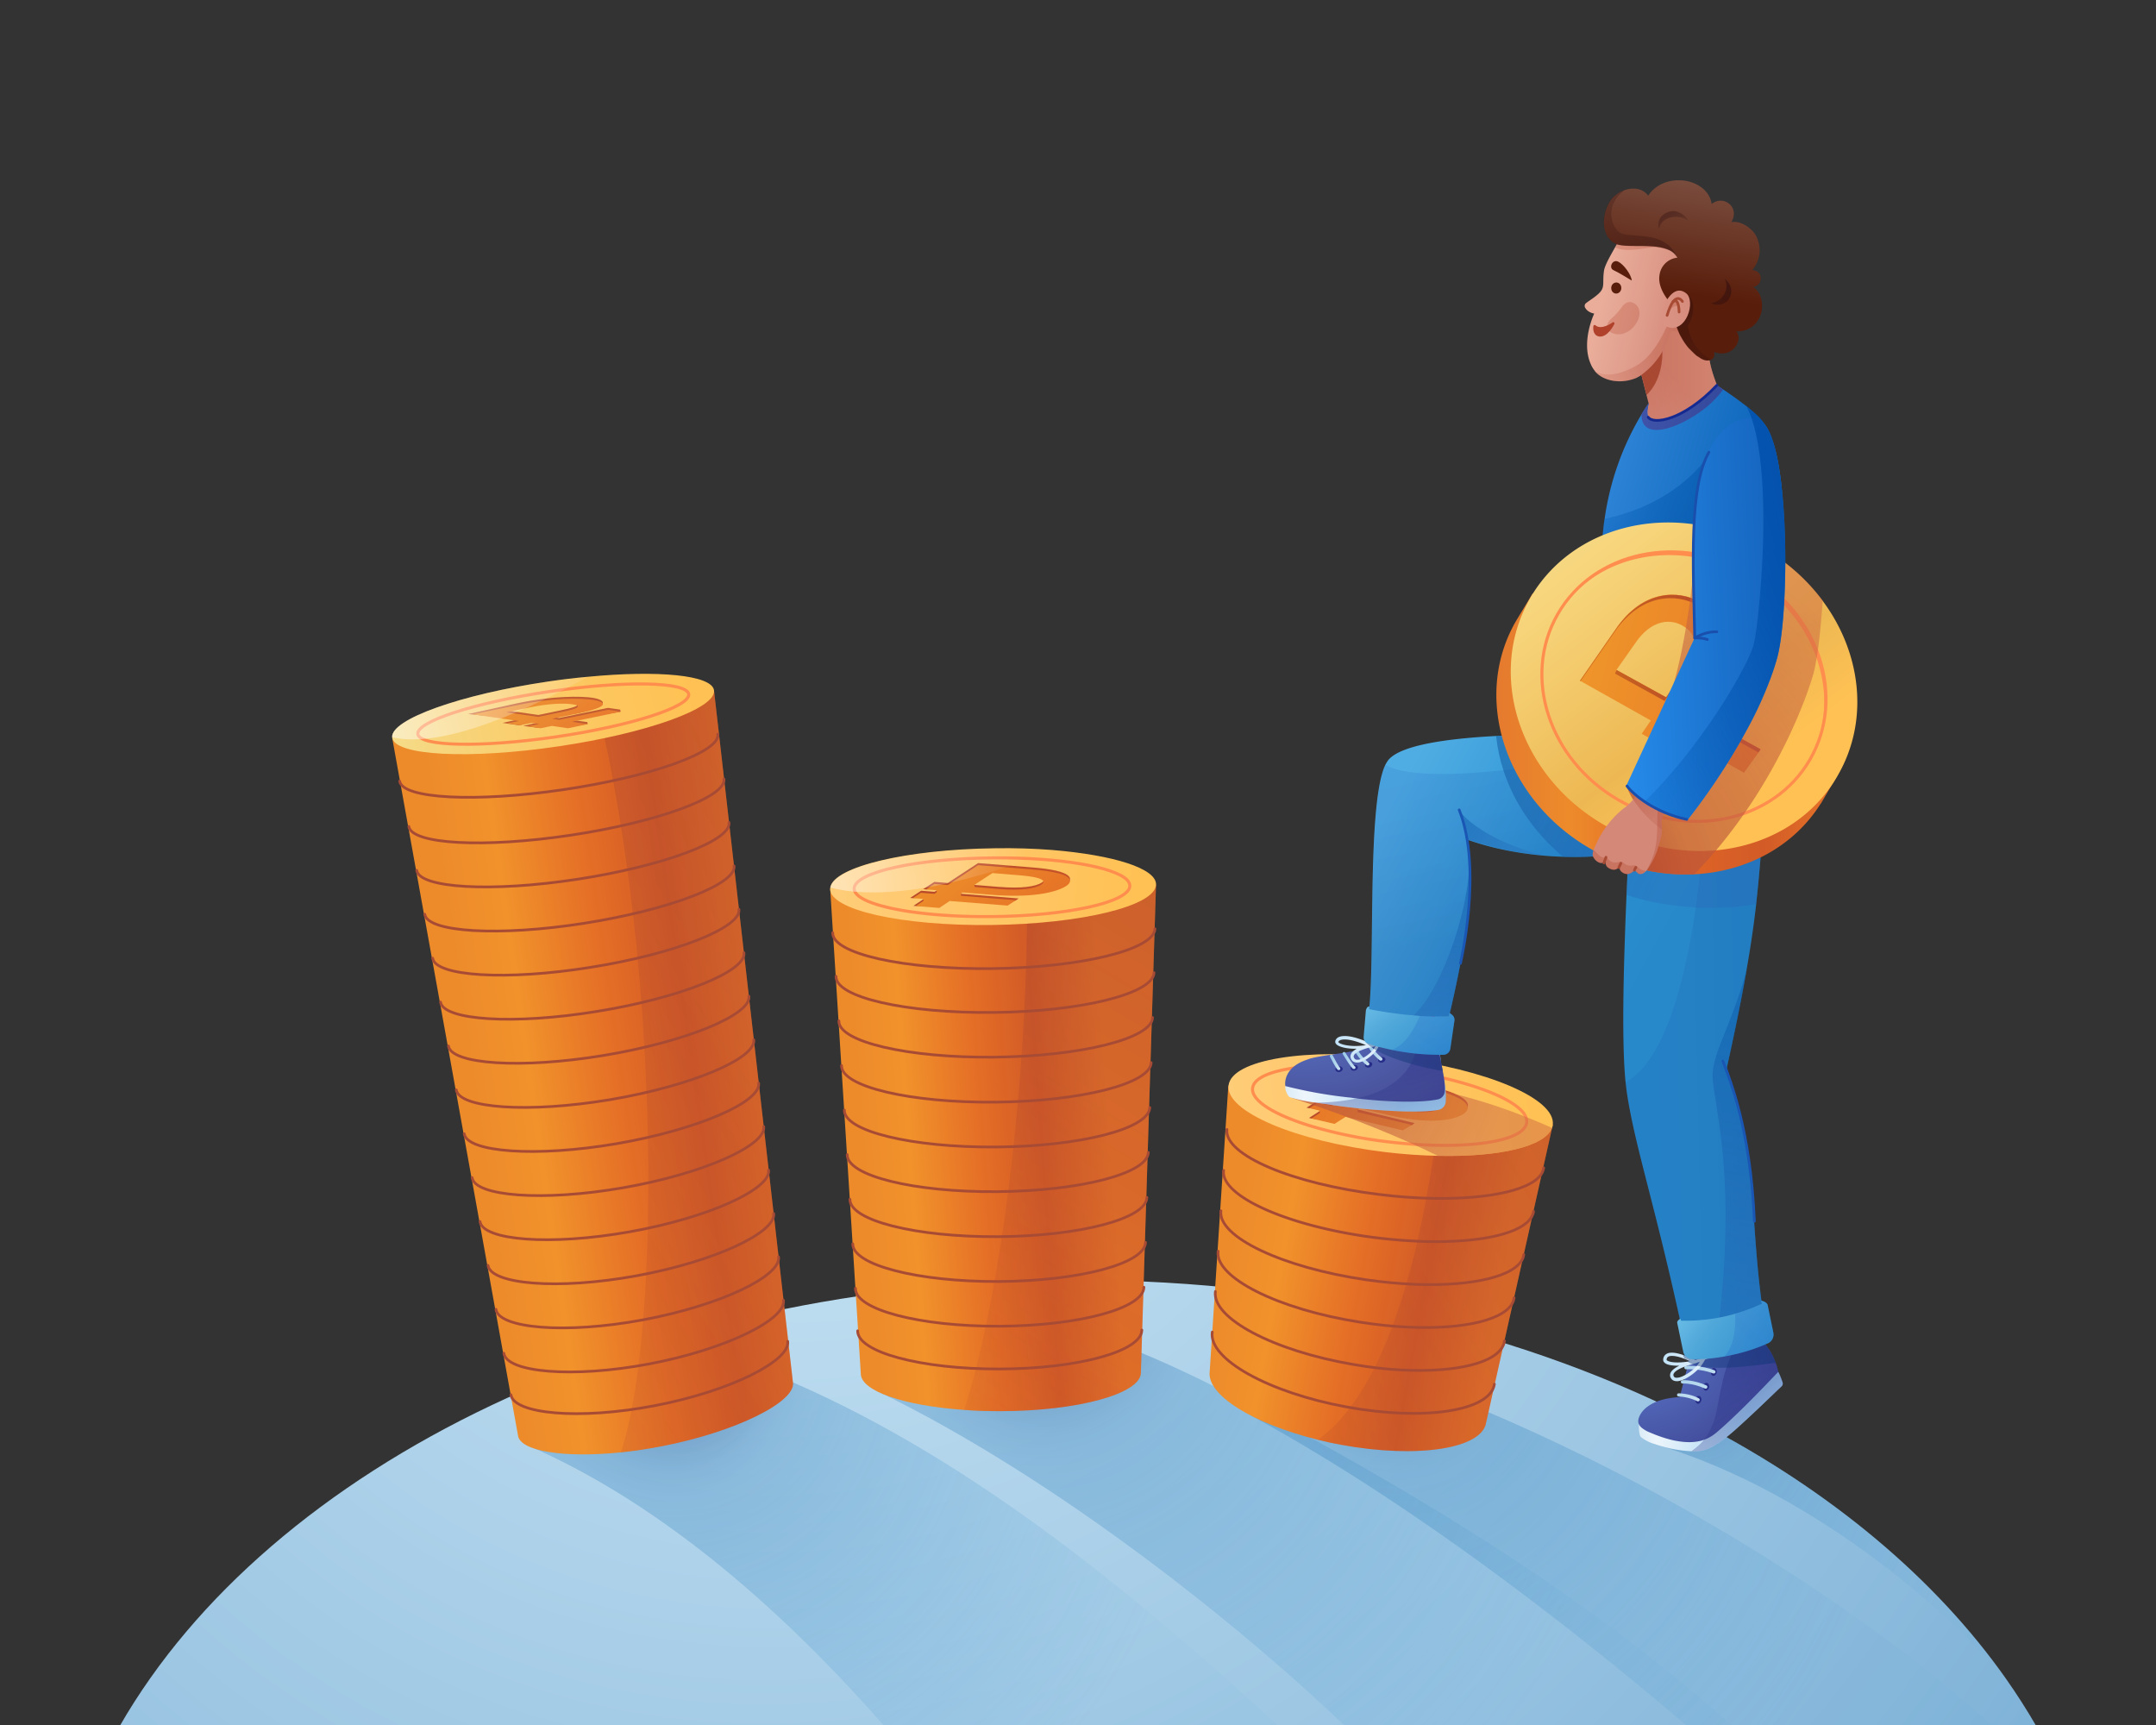 <svg xmlns="http://www.w3.org/2000/svg" width="550" height="440" fill="none"><rect width="100%" height="100%" fill="#333333" stroke="none"/><g clip-path="url(#a)"><path fill="#ca8580" d="m437.04 84.26 1.33.36c.32.2-.56-1.2-1.33-.36"/><path fill="url(#b)" d="M440.5 104.24a129 129 0 0 1-4.99 1.85l-.08.04c-4.39 1.53-9.7 3.26-12.93 4.4l-.08-.3c-2.78.57-2.94-2.4-1.85-7.36l-1.33-5.2-.36-1.45-.16-.56-.29-1.09-.08-.4c0-.04.12-.36.25-.93l.28-.92c.96-3.23 2.94-9.59 3.54-10.35.2-.29 1.53-.2 3.3.08.37.04.69.12 1.1.16l.6.12q.1-.01.2.04c.4.08.76.16 1.17.2l3.82.76h.12c1.65.37 3.14.69 4.11.97q-.12.12-.24.36c-.32.69-.6 2.06-.69 4.6q-.01 1.13.16 2.33c.65 4.31 2.99 9.14 4.44 12.65"/><path fill="#a64b35" d="m420.05 100.73-.81-3.1-.36-1.45-.16-.56q-.25.19-.49.32l-.36-1.17q.01.01.56-.28c1.45-.68 5.08-2.7 5.64-5.48v.53c.08 1.81-.2 7.6-4.02 11.2"/><path fill="url(#c)" d="M433.82 79.59a15 15 0 0 1-1.05 3.42q-.06.1-.12.29c-1.45 3.26-6.2.2-6.56 1.6a20 20 0 0 1-1.98 4.68 19 19 0 0 1-5.84 6.36l-.44.24-.28.16q-.55.25-1.09.4c-3.78 1.22-7.81.17-9.58-2.05v-.04a7 7 0 0 1-1.1-1.85c-2.49-5.72.9-12.8.9-12.8 0-.05-1.54-.17-2.3-1.5a.9.9 0 0 1 .16-1.13c.72-.6 2.13-1.4 3.3-2.5 1.7-1.6.89-2.57 1.33-5.75.2-1.45 1.61-3.83 2.82-6 .48-.85.93-1.7 1.37-2.38a85 85 0 0 1 1.61-2.54l2.98-1.4s2.38.92 5.04 2.37c.6.32 1.16.68 1.77 1.05 2.7 1.65 5.2 3.74 5.31 5.84.33 4.3-3.46 10.95-3.9 11.72.36-.53 3.1-4.35 5.76-3.1 1.85.84 2.3 2.7 1.89 4.91"/><path fill="url(#d)" d="M440.5 104.24a128 128 0 0 1-4.99 1.85l-.08.04c-4.35 1.41-9.55 3.02-13 4.15-1.94.16-3.4-.56-1.86-7.37l-1.33-5.24-.36-1.45-.17-.56q-.24.19-.48.32l-.44.24-.28.16q-.55.25-1.09.4a10.5 10.5 0 0 1-6.53-.03 1 1 0 0 1-.4-.16 6 6 0 0 1-1.49-.81 6 6 0 0 1-1.17-1.09c2.7 1.45 6 .89 9.5-.84l1.14-.6q.73-.43 1.4-.97c3.1-2.46 5.2-6.4 6.9-10.27q.11-.3.24-.57c0-.04.44.49.8.77.12.08.24.16.32.12q.14.01.29-.04c.52-.08 1.12-.12 1.16-.2 0 0 2.98 1.77 5.2-2.46a15 15 0 0 1-1.05 3.42q-.06.1-.12.29h.12c1.73.36 3.26.68 4.27.92l-.4.4c-.49.45-1 1.21-1.09 3.55 0 .88.2 2.05.56 3.38.65 4.31 2.98 9.14 4.43 12.65" opacity=".3"/><path fill="#b0412b" d="m424.72 60.14-.57-1.21-1.2.2-9.6 1.57q-.65 1.1-1.36 2.38c2.74 1.57 8.9-.12 10.27-.04 1.37.12 4.23.92 4.23.92z" opacity=".25"/><path fill="url(#e)" d="M411.87 49.99a8 8 0 0 1 2.78-1.57c2.1-.65 4.43-.37 5.8 1.49 2.58-3.91 7.73-4.72 11.56-3.23 2.41.97 4.3 2.82 4.63 5.36 2.94-2.42 7.33.73 5.03 4.63 2.26-.48 5.08 1.41 6.2 3.3.13.2.2.4.29.61a7.7 7.7 0 0 1-1.17 8.3c3.02.24 2.7 4.06.2 4.3 1.97 1.17 2.78 4.15 2.06 6.73-.69 2.46-2.7 4.6-6.29 4.67h-.04l.12.12q.29.38.4.81c.6 2.3-2.17 5.88-6.16 4.23.2.93-.08 1.61-.64 1.93-.12.08-.2.12-.32.16-.69.24-1.57.12-2.46-.44l-.36-.24-.37-.24h-.03c-.13-.04-.25-.16-.33-.24a1 1 0 0 1-.32-.29 2 2 0 0 1-.32-.28q-.14-.17-.28-.28l-.6-.6-.29-.29c-.12-.08-.2-.2-.28-.28q-.88-1.08-1.53-2.21-.05-.07-.04-.08-.13-.18-.2-.37l-.17-.24c-.16-.36-.36-.68-.48-1.05l-.12-.32-.12-.24-.24-.68c-.16-.37-.24-.77-.4-1.13v-.04c-.12-.36-.2-.73-.33-1.09q-.05-.07-.04-.08c-.28-1.17-.48-1.93-.56-2.5q-.07-.48-.08-.72v-.12q-.01-.23.04-.28l-.04-.05-.04-.04c-.24-.24-.6-.6-.97-1.08-1.09-1.45-2.42-3.83-2.01-6.2a5.1 5.1 0 0 1 4.55-4.4 4.4 4.4 0 0 0-2.42-2.09c-3.82-1.61-10.3-.36-13.09-1.37q-.06.01-.12-.04c-4.67-2.17-3.46-9.54-.4-12.24"/><path fill="url(#f)" d="M426.97 81.2c.93 3.55 2.78 7.65 6.77 10.2 1 .68 2.1.76 2.78.31-.04 0-.04-.04-.04 0a11.9 11.9 0 0 1-5.92-8.62c2.13-3.1 1.57-6.84.04-7.69-1.09-.6-1.41 2.94-1.57 5.48z" opacity=".35"/><path fill="#591d0b" d="M416.26 71.57s-3.3-2.05-4.63-2.65c-1.37-.6-.28-2.9 1.17-2.18 1.44.69 3.38 3.38 3.46 4.83m-4.03 3.31c-.72-.04-1.25-.69-1.2-1.5.03-.8.68-1.36 1.36-1.32.73.04 1.25.68 1.21 1.49-.04.76-.64 1.37-1.37 1.33"/><path fill="#b0412b" d="M411.1 81.24c-.56.48-1.08 1.13-1.12 1.93-.12 1.86 2.9 2.66 4.7 1.7 2.38-.85 5.12-5.08 2.5-7.3-1.65-1.16-2.81-.16-3.5.81a17 17 0 0 1-2.58 2.86" opacity=".25"/><path fill="#b0412b" stroke="#b0412b" stroke-linecap="round" stroke-linejoin="round" stroke-width=".63" d="M407.92 85.51c-1.49-.32-1.13-2.3-1.13-2.3 1.78 1.53 4.76-.72 4.76-.72s-1.62 3.38-3.63 3.02"/><path fill="url(#g)" d="M430.07 74.76c-3.58-2.7-6 4.1-6 4.1l.36 4.07q.6.35 1.13.53c2.3.68 4.03-.89 4.92-2.9.96-2.18.92-4.84-.4-5.8"/><path fill="#b0412b" d="M427.1 76.77c.8-.56 1.16 1.25 1.16 1.41-.44-.36-1.53-.28-2.74 1.45 0-.04.8-2.26 1.57-2.86" opacity=".25"/><path stroke="#a84b35" stroke-linecap="round" stroke-linejoin="round" stroke-width=".69" d="M429.19 76.9s-1.9-3.19-3.91 3.54"/><path stroke="#a84b35" stroke-linecap="round" stroke-linejoin="round" stroke-width=".69" d="M428.34 79.59s0-3.79-1.53-2.66"/><path fill="url(#h)" d="M411.7 50.03a8 8 0 0 1 2.79-1.57c-5.2 3.74-3.63 9.62-1.01 11 2.66 1.4 11.6-.9 14.38 6.32-2.34-4.6-12.2-2.14-15.67-3.5-4.63-2.26-3.42-9.63-.48-12.25" opacity=".35"/><path fill="url(#i)" d="M427.42 53.9c-1.5-.37-5.12.92-4.23 4.54.92-4.3 6.96-3.38 7.57-1.85 0 0-.53-2.05-3.34-2.7" opacity=".35"/><path fill="url(#j)" d="M441.19 76.05c-1.41 2.57-4.8 1.45-4.63 1.28 3.3-.68 4.63-3.86 3.42-6.2.04 0 2.78 2.06 1.2 4.92" opacity=".5"/><path fill="url(#k)" d="m455.4 146.97-6.03.44-17.49 1.25-10.47.73-5.03.36s-8.78 6.97-7.65-11.4q.18-3.08.6-5.92a71 71 0 0 1 9.43-26.74c1.12-1.86 1.85-2.82 1.85-2.82s-1.13 3.42.6 4.23c1.98.88 9.67-1.13 16.76-8.82a102 102 0 0 1 7.53 5.32c2.01 1.6 3.87 3.3 4.71 4.7 4.03 6.7 4.83 16.56 5.24 37.95q-.05.3-.04.72"/><path fill="url(#l)" d="M444.94 128.08c0 1.33-1.62 15.02-1.62 15.02l-21.95 6.2-5.03.37s-8.78 6.97-7.65-11.4q.18-3.08.6-5.92c21.5-4.55 28.4-19.05 28.4-19.05s7.25 13.45 7.25 14.78"/><path fill="url(#m)" d="M440.5 272.43c7.86 23.16 5.84 37.17 8.94 60.13a12 12 0 0 1-2 3.63c-3.43 4.22-9.35 5.11-16.44 3.86q-.88-.12-1.77-.36c-6.89-31.98-12.09-47-14.18-60.78l-.12-.84-.24-2.02c-1.17-11.44-.32-34.43.24-47.8.24-5.64.44-9.59.4-10.15l.6-.8q-1.5.28-3.01.51c-4.52.65-9.35.9-14.22.73-8.62-.28-17.36-1.81-24.65-4.47 2.7 9.38-.2 27.55-4.39 45.15l-20.86 1.33h-.12v-.04c2.57-7.7-.4-54.5 4.7-65.37q.38-.73.73-1.2c3.06-3.95 15.5-5.57 27.51-6.21 12.8-.69 25.17-.24 25.17-.24l42.9 21.7.08.05q-.6 10.62-1.77 21.38c-1.5 13.5-4.44 27.83-7.5 41.8"/><path fill="url(#n)" fill-opacity=".4" d="M440.5 272.43c7.86 23.16 5.85 37.17 8.95 60.13a12 12 0 0 1-2.02 3.63l-4.39 1.89-4.75.76-7.29 1.17q-.89-.12-1.77-.36c-6.89-31.98-12.08-47-14.18-60.78l-.12-.84-.24-2.02c17.68-9.54 20.06-66.57 20.06-66.57l14.94-.32.08.04q-.6 10.63-1.77 21.38-.91 8.1-2.38 16.44c-1.45 8.45-3.26 17-5.12 25.45" opacity=".5"/><path fill="url(#o)" d="M449.49 332.52a12 12 0 0 1-2.02 3.63l-4.39 1.89-4.75.76c4.63-38.02-.8-55.54-1.41-63.6-.48-6.27 5.03-13.85 8.74-28.22-1.45 8.41-3.26 17-5.12 25.4 7.82 23.2 5.8 37.22 8.95 60.14" opacity=".7"/><path fill="url(#p)" fill-opacity=".4" d="m420.17 207.79-7.25 9.99c-5.96.84-12.49 1-18.9.44a79 79 0 0 1-19.73-4.11l-.2-.08c.36 1.29.65 2.78.8 4.39 1.05 10.03-1.56 25.57-5.19 40.76l-10.15.64-10.71.69-.12-.04c2.57-7.7-.4-54.5 4.7-65.37 10.28 5.84 47.86-1.2 47.86-1.2z" opacity=".5"/><path fill="url(#q)" d="m369.7 259.18-10.15.64c6.8-4.63 15.35-25.85 15.35-41.4 1 10.03-1.61 25.57-5.2 40.76" opacity=".7"/><path fill="url(#r)" d="M449.77 209.2q-.6 10.63-1.77 21.38c-10.4 1.98-24.05.85-33.03-2.33.24-5.64.44-9.59.4-10.15l.6-.8q-1.5.28-3.01.51c-4.51.65-9.35.9-14.22.73-9.3-7.77-15.79-18.57-17.08-30.81 12.81-.69 25.17-.24 25.17-.24z" opacity=".7"/><path fill="url(#s)" d="M519.49 440.34H30.5c38.22-66.62 133.27-113.82 244.47-113.82 59.85 0 115.03 13.7 159.21 36.7 32.79 17.07 59.49 39.34 77.53 64.95q4.22 6 7.78 12.17"/><path fill="url(#t)" d="M326.24 440.34h-100.6c-24-27.39-55.75-56.59-91.75-71.97l68.43-15.75c47.24 20.58 88.8 55.58 123.92 87.72" opacity=".7"/><path fill="url(#u)" d="M442.12 440.34H343.2c-25.5-24.45-72.9-63.03-119.82-85.7-.89-.45-.77-1.74.2-1.94l53.4-13.01c17.32 6.04 29.69 12.16 43.9 19.73 48.34 25.78 86.2 50.07 121.24 80.92" opacity=".7"/><path fill="url(#v)" d="M508.29 440.34h-77.77c-29.85-25.34-69.76-56.55-111.36-79.26-1.5-.81-.13-2.02 2.77-4a275 275 0 0 1 18.7-11.35c65.64 20.54 131.13 61.1 167.66 94.6" opacity=".7"/><path fill="url(#w)" d="m396.12 286.89-17 75.92c-.96 6.72-17.51 9.3-37 5.72q-3.08-.55-5.97-1.3c-16.47-4.06-28.4-11.4-27.55-17.43l4.75-72.9 53.85 6.52z"/><path fill="url(#x)" d="m396.12 286.89-17 75.92c-.96 6.72-17.51 9.3-37 5.72q-3.08-.55-5.97-1.3c19.53-13.6 27.71-55.5 31.1-83.85z" opacity=".35"/><path fill="url(#y)" d="M511.71 428.17c-11.72-13.97-47.32-47.4-89.77-59.88l12.24-5.08c32.79 17.12 59.49 39.35 77.53 64.96" opacity=".7"/><path fill="url(#z)" d="m467.97 197.8.57.32-.93 1.53-3.1 5.32h-.04c-6.97 11.11-19.13 17.4-32.3 18.04a48.3 48.3 0 0 1-26.58-6.6c-21.67-12.53-30.13-38.43-18.9-57.92l.7-1.17 2.53-4.19 1.09-1.81.6.48c12.4-13.33 33.83-16.55 52.24-7.17q1.19.61 2.37 1.3a49 49 0 0 1 17.72 17.4c6.4 10.66 8.06 23.23 4.03 34.47"/><path fill="url(#A)" d="M468.82 197.8q-.56.96-1.17 1.93c-6.69 10.11-17.72 16.03-29.84 17.16a48 48 0 0 1-25.18-4.67 69 69 0 0 1-3.38-1.78c-21.43-12.36-29.92-37.85-19.25-57.23q.18-.31.36-.68c10.68-18.45 35.16-24.49 56.15-14.42q1.74.84 3.42 1.81a49.5 49.5 0 0 1 15.06 13.37c9.83 13.21 11.92 30.53 3.83 44.5"/><path fill="url(#B)" d="m449.37 170.57-5.32-2.78-10.47 14.74-2.98-1.6 5.2-7.3c7.04-9.9 3.62-16.87-2.47-20.26-5.03-2.73-14.17-3.26-21.22 7.13l-9.06 13.13 18.08 10.15-2.33 3.38 5.03 2.87 2.38-3.39 3.22 1.77-2.38 3.43 5.16 2.9 2.41-3.43 10.27 5.8 4.27-5.96-10.35-5.72zm-31.98-6.84c3.58-5.12 8.1-6.13 11.6-4.27 3.86 2.01 4.83 6.04.92 11.43l-4.91 6.97-12.65-6.97z"/><path fill="#ff8d4e" d="m461.77 193.7-.32.56c8.98-15.95 2.05-37.02-15.63-47.2-17.56-10.16-39.15-5.73-48.53 9.78a1 1 0 0 1 .16-.24c9.22-15.95 31.1-20.58 48.86-10.31 17.76 10.19 24.68 31.45 15.46 47.4"/><path stroke="#ff8d4e" stroke-miterlimit="10" stroke-width=".78" d="M461.74 193.71c9.22-15.97 2.3-37.22-15.46-47.48s-39.64-5.62-48.86 10.35-2.3 37.23 15.47 47.48 39.63 5.62 48.85-10.35Z"/><path fill="url(#C)" d="m448.8 171.38.56-.8-5.31-2.79-10.47 14.74-2.94-1.57-.4.89 2.93 1.61 10.48-14.74zm-10.43 14.9 10.19 5.64.56-.8-10.35-5.73zm-5.4-31.98c5.04 2.78 8.26 8.01 5.24 15.39 3.7-7.82.4-13.38-4.83-16.28-5-2.73-14.14-3.26-21.19 7.13l-9.14 13.1.16.07 8.54-12.32c7.05-10.4 16.23-9.87 21.22-7.09m-3.02 16.6-4.91 6.96-12.65-6.97-.4.93 12.65 6.97 4.9-6.97q1.29-1.77 1.9-3.34-.59 1.15-1.49 2.41"/><path fill="url(#D)" d="M168.65 368.93c-3.55.68-7.01 1.2-10.28 1.53-14.58 1.49-25.65-.32-26.22-4.27l-32.1-177.98 52.4-7.73 29.69-4.39 20.14 176.57c.72 4.83-14.26 12.52-33.63 16.27"/><path fill="url(#E)" d="M168.64 368.93c-3.54.68-7 1.2-10.27 1.53 10-29.36 10.4-121.67-5.92-190.02l29.69-4.39 20.14 176.57c.72 4.87-14.26 12.56-33.64 16.3" opacity=".35"/><path fill="url(#F)" d="M142.35 190.39c-22.68 3.34-41.61 2.37-42.3-2.22v-.12c-.36-4.55 17.37-10.91 39.84-14.22q5.19-.78 10.03-1.2c17.96-1.73 31.65-.45 32.22 3.42.72 4.6-17.12 11-39.8 14.34"/><path stroke="#ff8d4e" stroke-miterlimit="10" stroke-width=".78" d="M141.98 187.93c19.1-2.82 34.16-7.7 33.71-10.87-.48-3.19-16.3-3.5-35.4-.69s-34.15 7.7-33.7 10.88c.43 3.18 16.3 3.46 35.4.68Z"/><g opacity=".85"><path fill="url(#G)" d="m132.11 179.35-12.68 2.78 12.97 1.33-4.2.93 4.32.64 3.1-1.09 2.01.29-4.19.92 4.03.53 3.38-1.01 4.07.6 5-.56-.08-.52-3.95-.57 12.44-2.1-.12-.52-3.1-.44-12.49 2.58-1.8-.28 6.32-.89c8.41-1.73 7.77-3.38 4.02-3.99-2.98-.44-10.15-.52-19.05 1.37m11.2 1.78-5.96 1.24-8.14-1.16 6.2-1.3c4.48-.92 8.34-1.08 10.6-.76 2.42.32 1.97 1.05-2.7 1.97"/><path fill="url(#H)" d="m132.07 179.84-11.52 2.37 11.8 1.7-2.9.6 3.23.48 2.9-.6 2.01.28-2.9.6 3.22.49 2.9-.6 4.07.6 5.08-1.05-4.07-.6 12.48-2.58-3.22-.49-12.49 2.58-1.8-.28 6.24-1.29c8.41-1.73 7.85-2.94 4.14-3.54-3.14-.45-10.27-.57-19.17 1.33m11.2 1.77-5.96 1.25-8.14-1.17 6.2-1.29c4.48-.93 8.34-1.09 10.6-.77 2.41.33 1.97 1.05-2.7 1.98"/></g><path stroke="#a84b35" stroke-linecap="round" stroke-linejoin="round" stroke-width=".69" d="M130.34 355.76c.69 4.87 17.24 6.52 36.73 2.78 19.5-3.75 34.56-11.52 33.88-16.4m-72.42 3.03c.69 4.87 17.4 6.44 37.1 2.73 19.69-3.74 34.95-11.4 34.23-16.23m-73.34 2.3c.68 4.83 17.56 6.4 37.45 2.7s35.37-11.24 34.64-16.07m-74.11 2.17c.69 4.8 17.68 6.33 37.82 2.66 20.1-3.66 35.73-11.12 35.04-15.9m-74.91 2.05c.68 4.79 17.84 6.24 38.18 2.62s36.13-11 35.44-15.75m-75.63 1.93c.68 4.75 18 6.16 38.54 2.58s36.53-10.84 35.84-15.59m-76.4 1.81c.69 4.71 18.17 6.08 38.9 2.54 20.75-3.58 36.9-10.71 36.21-15.43m-77.13 1.7c.7 4.7 18.33 6 39.28 2.5 20.94-3.55 37.3-10.6 36.6-15.27m-77.88 1.57c.68 4.67 18.44 5.92 39.62 2.42 21.15-3.5 37.7-10.44 37.02-15.1m-78.66 1.49c.69 4.63 18.6 5.87 40 2.37 21.38-3.46 38.1-10.31 37.4-14.94m-79.41 1.37c.68 4.63 18.76 5.8 40.35 2.33 21.59-3.42 38.46-10.19 37.78-14.78m-80.15 1.25c.69 4.6 18.93 5.72 40.72 2.3 21.79-3.43 38.87-10.03 38.18-14.62M106.3 222c.68 4.55 19.05 5.64 41.08 2.26 21.99-3.38 39.27-9.9 38.58-14.46m-81.67 1c.68 4.56 19.2 5.56 41.4 2.22s39.63-9.78 38.99-14.3m-82.73.53c.68 4.5 19.37 5.47 41.76 2.17 22.4-3.3 40.04-9.62 39.4-14.13"/><path fill="url(#I)" d="M454.44 353.67c-1.53 1.4-6.28 6.08-10.95 10.3-3.3 2.99-6.65 5.64-9.39 6.05-.72.16-1.65.2-2.62.16a34 34 0 0 1-9.54-1.9 10 10 0 0 1-3.34-1.73c-.53-.48-.53-2.62-.49-3.34v-.24l5.8-1.17 13.41-2.66.4-.24 15.87-9.06c.45.8.85 1.9 1.1 2.62.2.48.07.92-.25 1.2"/><path fill="url(#J)" d="M453.63 349.92c-4.95 5.23-11.68 12.12-16.03 15.7a10 10 0 0 1-3.78 1.9c-2.1.52-4.43.4-7.05-.16q-2.13-.49-4.51-1.41l-1.77-.73q-.75-.34-1.37-.8a3 3 0 0 1-1.05-1.17q-.31-.78.04-1.7c.73-2.05 3.46-4.82 10.4-5.19l1.16-4.63.28-1.05.6-2.37.2-.77.09-.32.04-.2.2-.8.4-1.62.32-1.29 4.23-1.08 9.79-2.54.52-.12h.04c.45.2 4.56 2.45 6.57 8.01q.43 1.09.68 2.34"/><path fill="url(#K)" d="M454.44 353.67c-1.53 1.4-6.28 6.08-10.95 10.3-3.3 2.98-6.65 5.64-9.39 6.05-.73.16-1.65.2-2.62.16.93-.85 4.96-2.86 6.45-10.4 1.33-6.76 2.37-14.53 7.57-19.73q.18-.19.36-.32l.52-.12s5.6 2.7 7.3 10.27c.44.8.84 1.9 1.08 2.62.12.44 0 .88-.32 1.17" opacity=".72"/><path fill="#272e88" d="M437.93 350.08c.12-.52-.17-1.05-.57-1.13s-.84.28-.92.85c-.12.52.16 1.05.56 1.13s.85-.33.93-.85m-1.93 3.79c.11-.53-.17-1.05-.57-1.13s-.85.28-.93.84c-.12.53.16 1.05.57 1.13s.8-.32.92-.84m-1.97 3.33c.12-.51-.16-1.04-.56-1.12s-.85.28-.93.85c-.12.52.16 1.04.56 1.13s.8-.33.93-.85"/><path fill="url(#L)" d="M429.67 348.83c-.04-.24.16-.4.4-.44.16 0 3.87-.2 7.3 1.13.2.12.31.32.24.56-.13.2-.33.32-.57.24-3.22-1.25-6.89-1.05-6.93-1.05h-.08q-.36-.13-.36-.44"/><path fill="url(#M)" d="M434.95 354.19c-3.15-1.45-5.68-1.29-5.72-1.29-.25.04-.4-.16-.45-.4-.04-.2.16-.4.4-.45.13 0 2.78-.16 6.13 1.33.2.12.32.32.2.57q-.13.3-.44.24c-.08.04-.08.04-.12 0"/><path fill="url(#N)" d="M432.97 357.41a12 12 0 0 0-4.75-1.2.4.4 0 0 1 0-.81c.12 0 2.94.04 5.16 1.29.2.12.28.36.16.56-.08.16-.29.2-.45.2-.04 0-.08-.04-.12-.04"/><path fill="url(#O)" d="M433.96 346.58a7 7 0 0 1-1.07 1.8c-.72.81-1.85 1.7-2.94 2.3-.72.4-1.4.69-2.01.73-.69.08-.93-.2-1-.44a.7.7 0 0 1 .03-.6c.4-.81 2.02-1.54 3.59-2.06q.54-.19 1.08-.32l.85-.25c.32-.08 3-1.18 3.32-1.26h-2.03c-.12.04-.93.34-1.29.42q-.73-.35-1.45-.65-.97-.43-1.81-.68-2.96-.97-4.15-.2-.77.5-.8 1.49c0 .2.07.52.44.8.52.45 1.73.73 3.66.69-.96.48-1.81 1.05-2.17 1.73-.2.4-.25.89-.04 1.29q.42.92 1.57.93h.28a6 6 0 0 0 1.65-.49 13 13 0 0 0 4.1-3.18c.37-.44 1.25-1.79 1.33-2.15zm-8.68.44q-.12-.08-.12-.16c0-.4.16-.65.4-.8.2-.13.49-.2.97-.2.64 0 1.65.15 3.14.72.36.12.76.32 1.2.48l.33.12q-.18.01-.36.08c-.16.04-.28.04-.44.08-2.86.4-4.6.08-5.12-.32"/><path fill="url(#P)" d="m294.9 225.67-3.86 124.5c-.08 5.35-16.1 9.74-35.84 9.78-3.19 0-6.29-.08-9.23-.32-15.26-1.05-26.46-4.8-26.38-9.3l-7.81-123.65 50.3-.65z"/><path fill="url(#Q)" d="m294.9 225.67-3.86 124.5c-.08 5.35-16.1 9.74-35.84 9.78-3.19 0-6.29-.08-9.23-.32 8.99-28.08 16.32-81.88 16.07-133.56z" opacity=".35"/><path fill="url(#R)" d="M294.9 225.67c-.2 5.4-18.96 9.99-41.92 10.27s-41.4-3.87-41.2-9.26q-.01-.19.04-.37c.97-5.23 19.41-9.66 41.89-9.94 5.2-.09 10.19.08 14.74.44 15.62 1.29 26.62 4.71 26.46 8.86"/><path stroke="#ff8d4e" stroke-miterlimit="10" stroke-width=".78" d="M288.22 226.07c-.36 4.15-16.35 7.61-35.72 7.73-6.77.04-13.1-.32-18.4-1-9.67-1.21-16.08-3.47-16.2-6.04v-.2c.32-4.15 16.31-7.62 35.72-7.74 16.64-.12 30.37 2.26 33.8 5.52q.85.84.8 1.73Z"/><path fill="url(#S)" d="m263.13 221.24-13.61-1.09-7.74 5.07-3.42-.28-2.86 1.86.8.08 3.4-.25-1.3.85-3.42-.28-2.82 1.85.76.04 3.39-.24-3.3 2.22.68.03 5.96-.03 2.66-1.78 14.78 1.17 2.13-.84.65-.45-15.47-1.25 1.21-.76 7.41.6c9.95.8 16.2-.52 18.9-2.17 2.13-1.37 1.88-3.55-8.79-4.35m-8.1 5-7.04-.57 5.31-3.5 7.33.6c5.28.44 6.6 1.4 5.16 2.33-1.57 1.05-5.28 1.58-10.75 1.13"/><path fill="url(#T)" d="m263.13 221.76-13.61-1.08-7.74 5.07-3.42-.28-2.1 1.4 2.66.2.05.53-.6.4-3.43-.28-2.1 1.37 2.7.2.04.49-1.97 1.33 6 .48 2.66-1.77 14.78 1.17 2.1-1.37-13.98-1.13-.08-.53.48-.32 7.41.6c9.95.81 16.2-.52 18.89-2.17 2.18-1.33 1.97-3.5-8.74-4.3m-8.22 5-6.28-.53-.08-.52 4.63-3.02 7.33.6c5.28.45 6.6 1.41 5.12 2.34-1.53 1.05-5.24 1.57-10.72 1.13"/><path stroke="#a84b35" stroke-linecap="round" stroke-linejoin="round" stroke-width=".69" d="M218.79 339.45c-.08 5.44 16.1 9.78 36.13 9.74 20.01-.04 36.32-4.5 36.36-9.94m-73.06-10.64c-.08 5.44 16.36 9.75 36.66 9.67 20.33-.08 36.85-4.55 36.93-9.95m-74.27-11.07c-.08 5.4 16.55 9.7 37.18 9.62 20.62-.12 37.41-4.59 37.5-9.99m-75.4-10.99c-.13 5.4 16.75 9.66 37.7 9.54 20.9-.12 37.97-4.59 38.05-10.02m-76.44-10.92c-.12 5.4 17 9.63 38.18 9.46 21.23-.16 38.5-4.63 38.63-10.02m-77.54-10.8c-.12 5.4 17.2 9.59 38.71 9.43 21.5-.16 39.07-4.68 39.19-10.07m-78.62-10.71c-.16 5.35 17.4 9.54 39.23 9.34 21.79-.2 39.59-4.71 39.75-10.07M214 260.39c-.17 5.35 17.64 9.5 39.7 9.26 22.12-.24 40.16-4.75 40.32-10.1m-80.75-10.52c-.16 5.36 17.84 9.46 40.24 9.22 22.39-.24 40.71-4.8 40.88-10.15m-81.96-10.19c-.2 5.32 18.04 9.43 40.75 9.15 22.72-.29 41.25-4.84 41.45-10.15"/><path fill="url(#U)" d="M452.99 347.62c-6 .8-14.18 1.81-19.17.93q-.47-.07-.89-.2-.68-.17-1.25-.4a6 6 0 0 1-.88-.45l-.37-.24c.17-.04.29-.04.45-.08l.04-.2q-.67-.3-1.21-.49-.29-.44-.4-1 .85.28 1.81.68l.4-1.6 14.86-5.04h.05c.4.32 4.5 2.54 6.56 8.1"/><path fill="url(#V)" d="M450.94 342.67a47 47 0 0 1-7.86 2.66q-1.6.37-3.22.68c-2.74.49-5.48.73-8.1.69-1.12 0-2.13-.8-2.37-1.94l-1.53-7.33c-.08-.44.44-.88.84-1.08l.13.52q3.12.06 5.96-.24 4.1-.43 7.85-1.53 3.5-1.03 6.8-2.54l-.24-.76h.25c.56.12 1.37.52 1.49 1.12l1.45 7.01a2.45 2.45 0 0 1-1.45 2.74"/><path fill="url(#W)" d="M396.12 286.89c-.04.28-.08.56-.2.8-1.73 4.76-13.53 7.5-29.12 7.13-4.27-.08-8.82-.4-13.5-.96-22.83-2.78-40.71-10.36-39.9-17 .8-6.6 19.97-9.75 42.8-6.97 22.84 2.78 40.73 10.35 39.92 17"/><path stroke="#ff8d4e" stroke-miterlimit="10" stroke-width=".78" d="M389.44 286.45c-.85 5.07-17.08 7.12-36.37 4.67a116 116 0 0 1-18.17-3.75c-9.46-2.82-15.54-6.44-15.38-9.67q-.01-.11.04-.24c.76-5.03 17.07-7.12 36.37-4.67 16.55 2.14 29.92 6.89 32.94 11.4q.75 1.15.56 2.25Z"/><path fill="url(#X)" d="m365.03 277.1-13.41-3.18-8.26 5.2-3.38-.81-3.06 1.9.76.2 3.43.15-1.42.89-3.38-.8-3.02 1.89.77.16 3.42.16-3.54 2.3.68.16 5.92.76 2.86-1.81 14.58 3.46 2.21-.76.69-.49-15.22-3.66 1.28-.8 7.3 1.73c9.78 2.33 16.14 1.57 19-.12 2.3-1.37 2.34-4.07-8.21-6.53m-8.58 5.03-6.97-1.65 5.68-3.58 7.25 1.73c5.2 1.25 6.4 2.62 4.83 3.59-1.69 1.08-5.43 1.24-10.79-.09"/><path fill="url(#Y)" d="m364.99 277.75-13.41-3.19-8.26 5.2-3.38-.8-2.26 1.4 2.62.65v.64l-.65.4-3.38-.8-2.25 1.4 2.65.65v.6l-2.13 1.38 5.88 1.4 2.86-1.8 14.58 3.46 2.25-1.41-13.77-3.26-.04-.69.52-.32 7.3 1.73c9.78 2.34 16.14 1.57 19-.12 2.38-1.37 2.42-4.07-8.13-6.52m-8.7 5.03-6.16-1.5v-.63l4.91-3.1 7.25 1.73c5.2 1.24 6.4 2.61 4.83 3.58-1.73 1.05-5.48 1.2-10.83-.08"/><path fill="url(#Z)" d="M395.92 287.7c-1.73 4.75-13.53 7.48-29.12 7.12-8.74-4.3-21.1-9.58-37.5-14.86 0 0 17.4-4.27 28.92-3.14 14.1 1.4 28.2 6.64 37.7 10.87"/><path fill="url(#aa)" d="M368.82 280.89v.04a2.3 2.3 0 0 1-1.74 2.13c-4.75 1.05-18.4.16-27.5-1.25-.9-.16-2.34-.32-3.91-.56a37 37 0 0 1-6.6-1.37c-.45-.16-.85-1.09-1.01-1.53a3 3 0 0 1-.17-1.29c0-.08.05-.2.09-.28.03-.24 7.49 1.65 7.53 1.37.32-1.53 1.12-3.99 4.91-5.52l.36-.12.2-.08.81-.28.36-.12q1.09-.37 2.18-.6l.8-.25q.3-.11.6-.16.86-.25 1.66-.56l.76-.37a8 8 0 0 0 1.94-1.28l.2-.13c.24-.12.44-.28.68-.44l.16-.12q.05-.06.17-.12.48-.42.84-.85.67-.8 1.2-1.73c.13-.24.25-.44.33-.68 1-2.14 1.29-4.11 1.29-4.11 1.97-1.53 7.53 3.99 10.6.88 0 0 1.12-.2 1.6.81q-.01.02.04.04.19.4.2 1.13v5.6c0 .28 0 .52.05.6.04.32.04.6.08.93.08.72.24 1.6.4 2.53.24 1.37.56 2.86.8 4.27.08 1.3.16 2.54.08 3.47"/><path fill="url(#ab)" d="M368.61 277.42v.04c0 .29 0 .53-.04.8v.05c-.04 1-.76 1.9-1.73 2.1-4.1.88-12.6.76-20.86-.25q-.6-.05-1.17-.16a115 115 0 0 1-16.92-2.98v-.04c-.08-.48-.56-4.67 5.56-6.69 1.25-.52 3.47-.88 5.92-1.24.2-.05.37-.05.57-.09l2.66-.4.76-.12 2.01-.36c.17-.04.29-.04.45-.08l.68-.16c1.05-.28 1.98-.57 2.66-.93l.32-.2.28-.2q.08-.04.09-.08.29-.13.52-.32.9-.61 1.57-1.45c0-.05.04-.05.04-.09 2.13-2.61 2.7-6.2 2.7-6.2.04-.04-.57 2.7-.53 2.66.73-.4 1.78 1.13 3.03 1.61 2.41.93 6.08-1.49 8.05-3.46 0 0 1.85-.28 1.81 1.93v6.08c.04.29.04.57.08.93l.12.84c.2 1.21.53 2.66.77 4.11.32 1.61.56 3.1.6 4.35"/><path fill="#272e88" d="M349.36 272.27c.49-.16.8-.6.69-.97-.12-.36-.6-.56-1.13-.4-.48.16-.8.6-.69.97.17.36.65.56 1.13.4m-3.7.8c.52-.12.84-.56.72-.96s-.6-.6-1.08-.45c-.53.12-.85.57-.73.97s.6.6 1.09.44"/><path fill="url(#ac)" d="M348.64 271.7a12 12 0 0 1-2.9-3.34c-.12-.2-.04-.44.16-.56s.44-.04.56.16c0 .04.97 1.73 2.7 3.1.16.16.24.4.08.56q-.08.11-.28.16c-.12 0-.2-.04-.32-.08"/><path fill="#272e88" d="M352.7 271.02c.49-.16.81-.6.69-.97-.12-.36-.6-.56-1.13-.4-.48.16-.8.6-.68.97.16.36.64.56 1.13.4"/><path fill="url(#ad)" d="M351.98 270.46a12 12 0 0 1-2.9-3.35c-.12-.2-.04-.44.16-.56s.44-.04.56.16c0 .04.97 1.73 2.7 3.1.17.16.25.4.08.56-.04.09-.16.13-.28.17-.12 0-.2 0-.32-.08"/><path fill="url(#ae)" d="M350.97 266.55a3 3 0 0 1-.52 1c0 .05-.04.05-.04.09q-.25.3-.56.6a9 9 0 0 1-2.06 1.57l-.77.36q-.3.13-.6.13c-.68.07-.88-.25-1-.49q-.2-.35 0-.64.11-.3.48-.53c.2-.16.44-.28.68-.44.77-.4 1.73-.72 2.58-.97h.04l.56-.12.2-.04.81-.2-.16-.8-.32.08q-.18.04-.49.08l-1.57-.69c-4.39-1.77-6.24-1.33-6.96-.88-.4.28-.65.68-.65 1.08 0 .2.08.49.44.77.73.56 2.54 1.05 5 1a6 6 0 0 0-.8.57q-.38.31-.57.68-.35.67-.04 1.33.3.67.97.85.24.1.6.08h.28q.55-.07 1.09-.32l.76-.37c.69-.4 1.37-.96 1.98-1.53l.56-.6.12-.16.12-.16c.33-.44.57-.89.65-1.25zm-9.54-.73c0-.16.12-.28.28-.4s.56-.28 1.33-.28c1 0 2.7.28 5.4 1.45-4.07.64-6.85-.32-7.01-.77"/><path fill="url(#af)" d="M345.13 272.6c-.68-.57-2.37-3.4-2.57-3.67q-.19-.32.12-.53.32-.18.52.12c.68 1.05 1.97 3.14 2.42 3.47.2.16.2.4.08.56a.5.5 0 0 1-.32.12z"/><path fill="#272e88" d="M341.7 273.44c.53-.08.9-.49.81-.9-.08-.4-.56-.64-1.04-.56-.53.09-.89.49-.8.9.07.4.51.64 1.04.56"/><path fill="url(#ag)" d="M341.23 272.87c-.6-.64-1.78-3.02-1.94-3.3q-.16-.32.16-.52.32-.16.53.16c.56 1.13 1.45 2.7 1.81 3.1.16.16.16.44 0 .56-.08.04-.2.12-.32.08q-.12-.01-.24-.08"/><path fill="url(#ah)" d="M368.05 273.15q-.12.01-.24-.04c-3.22-.4-11.84-2.45-16.63-5.15 0 0-.05 0-.05-.04q-.37-.2-.68-.4l-.2-.13c-.16-.08-.28-.2-.44-.28l-.45-.36-.2-.16a7 7 0 0 1-.93-1c.49.2 1.01.4 1.58.68q.24-.07.48-.08.9-.6 1.57-1.45c0-.04.04-.04.04-.09l1.61.09 13.5.64h.24v3.71c.24 1.2.56 2.65.8 4.06"/><path fill="url(#ai)" d="m370.02 267.2-.04.28a1.8 1.8 0 0 1-1.77 1.57h-.93c.4 2.5 1.25 5.92 1.33 8.37.2 1.3.32 2.5.24 3.47v.04c-.04 1-.76 1.93-1.73 2.13-4.75 1.05-18.4.16-27.5-1.25-.9-.16-2.34-.32-3.91-.56a53 53 0 0 0 10.3-1.05c10.44-2.3 13.86-7.73 14.95-11.48.64-2.21.48-3.86.48-3.86s2.66.68 5.6 1.49l.2.04c.93.28 1.9.56 2.78.8" opacity=".72"/><path fill="url(#aj)" d="m371.03 260.35-1 6.84-.05.29a1.8 1.8 0 0 1-1.77 1.56h-.93q-3.01.01-5.92-.28c-.12 0-.28-.04-.4-.04a65 65 0 0 1-8.9-1.61l-.36-.08-.77-.2-.12-.04c-.36-.08-.68-.2-1.05-.32l-.72-.24a1.7 1.7 0 0 1-1.17-1.78l.56-6.6c.04-.36.2-.73.45-1l.44-.17v.73c1.49.32 2.62.48 4.03.72.48.08.92.16 1.4.2q1.51.23 3.03.4c.64.08 1.33.13 1.97.2q.97.06 1.94.17l.4.04q3.8.23 7.53.04l.12-.85.52.4c.57.37.85.97.77 1.62"/><path stroke="#a84b35" stroke-linecap="round" stroke-linejoin="round" stroke-width=".69" d="M309.25 339.77c-1.01 6.89 14.33 15.43 34.2 19.09 19.85 3.66 36.76 1.05 37.77-5.8"/><path stroke="#a84b35" stroke-linecap="round" stroke-linejoin="round" stroke-width=".69" d="M383.8 342.03q-.05.36-.16.72c-1.62 4.91-12.2 7.41-26.18 6.69q-5.82-.28-12.25-1.41c-20.38-3.47-36.08-11.8-35.16-18.61"/><path stroke="#a84b35" stroke-linecap="round" stroke-linejoin="round" stroke-width=".69" d="M386.25 331.03q-.05.36-.16.73c-1.65 4.83-12.48 7.4-26.74 6.76q-5.94-.25-12.49-1.29c-20.86-3.26-37-11.4-36.12-18.08"/><path stroke="#a84b35" stroke-linecap="round" stroke-linejoin="round" stroke-width=".69" d="M388.71 320q-.05.38-.16.76c-1.7 4.75-12.73 7.37-27.3 6.85-4.03-.17-8.3-.53-12.73-1.17-21.35-3.1-37.94-10.96-37.06-17.6"/><path stroke="#a84b35" stroke-linecap="round" stroke-linejoin="round" stroke-width=".69" d="M391.2 309a2 2 0 0 1-.2.76c-1.68 4.72-12.96 7.33-27.86 6.9a139 139 0 0 1-12.97-1.06c-21.83-2.9-38.87-10.55-38.02-17.07"/><path stroke="#a84b35" stroke-linecap="round" stroke-linejoin="round" stroke-width=".69" d="M393.79 297.88c-.05.29-.09.53-.2.8-1.7 4.64-13.22 7.3-28.44 6.98-4.15-.09-8.62-.4-13.17-.97-22.31-2.7-39.75-10.11-38.99-16.6"/><path fill="url(#ak)" d="m371.03 260.35-1 6.84-.05.29a1.8 1.8 0 0 1-1.77 1.57h-.93q-3 0-5.92-.29l-.4-.04q-3.02-.31-5.92-.92c3.46-1.25 5.76-5.28 7.13-8.7q3.8.23 7.53.04l.12-.85.53.4c.48.4.76 1.01.68 1.66" opacity=".3"/><path fill="url(#al)" d="M450.94 342.67a47 47 0 0 1-7.86 2.66q-1.6.37-3.22.68c2.22-2.37 2.98-6.28 2.78-10.91a51 51 0 0 0 6.8-2.54l-.24-.76h.25c.56.12 1.37.52 1.49 1.12l1.45 7.01a2.45 2.45 0 0 1-1.45 2.74" opacity=".3"/><path stroke="#1a56b4" stroke-linecap="round" stroke-linejoin="round" stroke-width=".69" d="M439.5 270.62c1.81 4.83 7.05 17.32 8.05 40.88"/><path fill="url(#am)" d="M439.62 99.32a26 26 0 0 1-6.04 5.85c-7.17 4.95-14.99 6.76-14.82.48 1.12-1.86 1.85-2.82 1.85-2.82s-1.13 3.42.6 4.23c1.98.88 9.67-1.13 16.76-8.82 0 .04.64.44 1.65 1.08"/><path stroke="#152a90" stroke-linecap="round" stroke-linejoin="round" stroke-width=".69" d="M437.97 98.28c-8.38 8.86-16.15 10.15-17.52 8.13"/><path fill="url(#an)" d="M465 153.21c-.33 4.27-.65 7.53-.93 10.11a93 93 0 0 1-1.13 7.17c-.65 3.38-7.77 25.82-25.13 46.36q-2.66 3.15-5.6 6.16a48.3 48.3 0 0 1-24.05-5.23l12.18-8.9c-.98-1.32-3.95-4.22-5.45-8.52 7.47-11.24 13.97-23.05 17.32-56.45l14.34-5.84q1.74.84 3.42 1.81a50 50 0 0 1 15.02 13.33"/><path fill="url(#ao)" d="M393.99 218.18a79 79 0 0 1-19.74-4.11q-.77-3.31-1.73-6.93c5.84 6.77 18.33 10.47 21.47 11.04" opacity=".7"/><path stroke="#1a56b4" stroke-linecap="round" stroke-linejoin="round" stroke-width=".69" d="M372.24 206.58c6.04 15.1.32 39.15.32 39.15"/><path fill="url(#ap)" d="M427.01 203.24q-.12.59-.6 1.24c-.45.6-.8 1.13-1.13 1.61-1.37 2.18-1.49 3.39-1.45 3.87 0 .04 0 .12.04.16s0 .04 0 .04c.08.53.08.97.08 1.41 0 1.81-.56 3.06-1.13 5.12a19 19 0 0 1-2.61 5.11l-.25.32q-.04.07-.08.08c-.56.65-1.33.89-1.93.65l-.04-.04-.04-.04q-.04-.01-.08-.08c-.04-.07-.08-.04-.08-.08l-.04-.04c-.49-.37-.6-.69-.53-.85l-.2.28-.04.04q-.06.07-.12.08c-.56.57-1.45 1.13-2.57.6-1.17-.6-1.1-1.36-.93-1.8q-.01-.06.04-.12c-.32.52-1.29 1.69-3.06.52-.32-.2-.49-.48-.6-.8-.09-.29-.09-.57-.13-.9q.01-.43.08-.68-.01-.06.04-.12-.01-.06.04-.12l-.16.28-.04.2c-.16.29-.12.69-.52.85-1.13.48-2.54-1-2.66-1.9-.04-.32.04-.84.24-1.36.28-.77.69-1.57.77-1.78a24.5 24.5 0 0 1 6.52-8.5c.32-.28.69-.52.97-.72q1.04-.9 1.77-1.77c.77-.93 1.37-1.81 1.9-2.66.52-.84.96-1.65 1.48-2.46 0 0 2.38.29 4.35 1.13 1.65.65 3.06 1.7 2.7 3.23"/><path fill="url(#aq)" d="M423.87 210.2c.08.53.08.97.08 1.41 0 1.81-.56 3.06-1.13 5.12a19 19 0 0 1-2.62 5.11c.4-.92.73-1.49 1.33-3.06 1.9-4.71.85-10.27 1.54-13.25l2.21.56c-1.37 2.18-1.49 3.39-1.45 3.87 0 .04 0 .12.04.16z" opacity=".3"/><path fill="url(#ar)" d="M419.92 222.12q-.42 0-.72-.12c-1.17-.28-1.17-.96-2.1-1.25-.32-.08-1.04.13-1.53.04-1.24-.28-1-.56-1.77-.92-.52-.24-1.49.4-2.57 0-.97-.44-1.3-1.13-1.46-1.25 0 .08-.08.16-.16.64-.12.69-.12 1.74.65 2.18 1.77 1.17 2.74 0 3.06-.52-.2.36-.36 1.29.88 1.89 1.5.64 2.54-.44 2.99-1.05-.05.24-.08.6.72 1.09.6.24 1.41-.04 2.01-.73" opacity=".3"/><path fill="url(#as)" d="M406.55 216.8c.8.57 1.65 2.38 3.18 1.86 0 0 0 .08-.04.12s-.08.16-.12.2q-.07.05-.08.16l-.04.04c-.16.29-.12.69-.52.85-1.17.48-2.46-1-2.62-1.93-.04-.33.04-.8.24-1.3" opacity=".3"/><path stroke="#a84b35" stroke-linecap="round" stroke-linejoin="round" stroke-width=".69" d="m413.48 220.2-.52 1.08m-3.79-1.17.52-1.45m7.25 3.3c0-.08.37-.72.37-.72"/><path fill="url(#at)" d="M426.4 204.48c-2.4 3.23-2.61 4.92-2.57 5.48 0 .04 0 .12.04.16s0 .04 0 .04c.08.53.08.97.08 1.41a29 29 0 0 1-7.33-7.65c.77-.93 1.37-1.81 1.9-2.66l8.53 1.93c-.12.45-.32.85-.64 1.3" opacity=".5"/><path fill="url(#au)" d="M455.4 146.2v.73c-.15 8.98-.92 17.12-2.13 21.27q-.11.46-.28.92-.23.8-.52 1.65l-.17.49-.56 1.6q-.18.5-.36.93a96 96 0 0 1-6.04 12.9c-.32.6-.65 1.16-.97 1.77q-.4.73-.8 1.4a166 166 0 0 1-13.13 19.38 27 27 0 0 1-10.88-4.72c-.08-.04-.16-.12-.24-.16a31 31 0 0 1-4.43-3.98l17.44-37.74s-.36-5.16-.44-14.1q-.07-6.36.16-15.02c.6-20.7 9.26-27.3 14.78-26.83a5 5 0 0 1 3.34 1.54c4.03 4.87 5.48 22.59 5.24 37.98"/><path fill="url(#av)" d="M455.4 146.2v.73h-.03c-.16 8.98-.93 17.12-2.14 21.27q-.11.46-.28.92-.23.8-.52 1.65l-.16.49c-.2.52-.37 1.09-.57 1.6q-.18.5-.36.93a102 102 0 0 1-6.04 12.9c-.32.6-.65 1.16-.97 1.77q-.4.73-.8 1.4a166 166 0 0 1-13.13 19.38 27 27 0 0 1-10.88-4.72c14.9-14.66 26.26-34.43 27.8-39.99.56-2.01 1.44-8.78 2-17.24.9-13.25.93-30.69-2.5-40.6-.4-1.16-.84-2.25-1.36-3.18 2.01 1.61 3.87 3.3 4.71 4.72 4.03 4.87 5.48 22.59 5.24 37.98"/><path stroke="#194fad" stroke-linecap="round" stroke-linejoin="round" stroke-width=".69" d="M435.95 115.35c-5.11 8.87-4.02 28.88-3.62 47.4 0 0 2.54-1.72 5.64-1.6"/><path stroke="#194fad" stroke-linecap="round" stroke-linejoin="round" stroke-width=".69" d="M435.55 163.12c-1.49-.52-3.22-.4-3.22-.4"/><path fill="url(#aw)" d="M149.92 172.63c-13.62 7.6-36.45 18.56-49.9 15.42-.37-4.55 17.35-10.91 39.83-14.22q5.24-.72 10.07-1.2" opacity=".5"/><path fill="url(#ax)" d="M268.45 216.89q-2.55 1-5.56 2.13-2.42.9-5.15 1.82-.61.2-1.3.4l-2.97.97-.29.08a170 170 0 0 1-13.09 3.38q-1.33.29-2.73.52-.59.13-1.17.2c-6.2 1.05-12.4 1.54-18.13 1.05a38 38 0 0 1-6.24-1.05c.97-5.23 19.41-9.66 41.89-9.94 5.2-.08 10.15.08 14.74.44" opacity=".5"/><path stroke="#194fad" stroke-linecap="round" stroke-linejoin="round" stroke-width=".69" d="M415.05 200.5c1.71 2.3 7.23 6.84 15.24 8.5"/></g><defs><linearGradient id="b" x1="418.37" x2="440.52" y1="96.12" y2="96.12" gradientUnits="userSpaceOnUse"><stop stop-color="#d48878"/><stop offset=".88" stop-color="#e19f8e"/></linearGradient><linearGradient id="c" x1="431.81" x2="408.88" y1="80.91" y2="75.61" gradientUnits="userSpaceOnUse"><stop offset=".11" stop-color="#d48878"/><stop offset=".36" stop-color="#db9585"/><stop offset=".62" stop-color="#e19f8e"/><stop offset="1" stop-color="#e9ad9a"/></linearGradient><linearGradient id="d" x1="435.67" x2="406.83" y1="85.39" y2="107.92" gradientUnits="userSpaceOnUse"><stop offset=".37" stop-color="#b0412b"/><stop offset="1" stop-color="#b0412b" stop-opacity=".2"/></linearGradient><linearGradient id="e" x1="433.08" x2="427.58" y1="43.62" y2="77.96" gradientUnits="userSpaceOnUse"><stop stop-color="#7d5142"/><stop offset=".9" stop-color="#591d0b"/></linearGradient><linearGradient id="f" x1="429.1" x2="432.85" y1="78.8" y2="87.97" gradientUnits="userSpaceOnUse"><stop offset=".04" stop-color="#290c0f"/><stop offset=".68" stop-color="#290c0f" stop-opacity=".76"/><stop offset="1" stop-color="#290c0f" stop-opacity=".6"/></linearGradient><linearGradient id="g" x1="461.26" x2="395.83" y1="69.37" y2="87.82" gradientUnits="userSpaceOnUse"><stop offset=".41" stop-color="#d48878"/><stop offset=".59" stop-color="#db9585"/><stop offset=".77" stop-color="#e19f8e"/><stop offset="1" stop-color="#e9ad9a"/></linearGradient><linearGradient id="h" x1="426.93" x2="409.03" y1="56.65" y2="58.13" gradientUnits="userSpaceOnUse"><stop offset=".04" stop-color="#290c0f"/><stop offset=".68" stop-color="#290c0f" stop-opacity=".76"/><stop offset="1" stop-color="#290c0f" stop-opacity=".6"/></linearGradient><linearGradient id="i" x1="425.85" x2="426.76" y1="54.74" y2="56.98" gradientUnits="userSpaceOnUse"><stop offset=".04" stop-color="#290c0f"/><stop offset=".68" stop-color="#290c0f" stop-opacity=".76"/><stop offset="1" stop-color="#290c0f" stop-opacity=".6"/></linearGradient><linearGradient id="j" x1="438.59" x2="440.4" y1="77.25" y2="73.69" gradientUnits="userSpaceOnUse"><stop stop-color="#290c0f" stop-opacity=".8"/><stop offset=".96" stop-color="#290c0f"/></linearGradient><linearGradient id="k" x1="408.68" x2="456.05" y1="124.7" y2="137.72" gradientUnits="userSpaceOnUse"><stop offset=".05" stop-color="#2c83d6"/><stop offset=".7" stop-color="#1068bc"/><stop offset=".99" stop-color="#2072c2"/></linearGradient><linearGradient id="l" x1="435.04" x2="393.4" y1="146.94" y2="127.89" gradientUnits="userSpaceOnUse"><stop stop-color="#0b5eb1"/><stop offset=".81" stop-color="#025ab2" stop-opacity=".1"/></linearGradient><linearGradient id="m" x1="433.43" x2="364.47" y1="224.31" y2="186.79" gradientUnits="userSpaceOnUse"><stop stop-color="#2889ca"/><stop offset=".4" stop-color="#2891d2"/><stop offset="1" stop-color="#50ade3"/></linearGradient><linearGradient id="n" x1="463.02" x2="364.08" y1="250.98" y2="253.19" gradientUnits="userSpaceOnUse"><stop stop-color="#052c79" stop-opacity=".8"/><stop offset="1" stop-color="#1c73e5" stop-opacity=".4"/></linearGradient><linearGradient id="o" x1="462.4" x2="440.24" y1="243.95" y2="353.62" gradientUnits="userSpaceOnUse"><stop stop-color="#095dab" stop-opacity=".8"/><stop offset="1" stop-color="#285fb2" stop-opacity=".4"/></linearGradient><linearGradient id="p" x1="414.96" x2="396.81" y1="229.34" y2="142.96" gradientUnits="userSpaceOnUse"><stop stop-color="#091c77" stop-opacity=".8"/><stop offset="1" stop-color="#1c73e5" stop-opacity=".4"/></linearGradient><linearGradient id="q" x1="391.07" x2="387.29" y1="217.06" y2="268.25" gradientUnits="userSpaceOnUse"><stop stop-color="#095dab" stop-opacity=".8"/><stop offset="1" stop-color="#285fb2" stop-opacity=".4"/></linearGradient><linearGradient id="r" x1="397.13" x2="457.79" y1="118.1" y2="143.8" gradientUnits="userSpaceOnUse"><stop stop-color="#065095" stop-opacity=".8"/><stop offset="1" stop-color="#285fb2" stop-opacity=".4"/></linearGradient><linearGradient id="w" x1="313.9" x2="383.95" y1="310.74" y2="323.52" gradientUnits="userSpaceOnUse"><stop offset=".02" stop-color="#ed8b2b"/><stop offset=".21" stop-color="#f1922b"/><stop offset=".5" stop-color="#e46d26"/><stop offset=".73" stop-color="#d25b27"/><stop offset=".99" stop-color="#e67428"/><stop offset="1" stop-color="#e77528"/></linearGradient><linearGradient id="x" x1="416.13" x2="271.73" y1="283.38" y2="370.14" gradientUnits="userSpaceOnUse"><stop stop-color="#973634"/><stop offset=".92" stop-color="#c85528" stop-opacity=".5"/></linearGradient><linearGradient id="z" x1="381.76" x2="470.18" y1="181.17" y2="181.17" gradientUnits="userSpaceOnUse"><stop stop-color="#e57a2e"/><stop offset=".21" stop-color="#ed8b2b"/><stop offset=".44" stop-color="#e46d26"/><stop offset=".49" stop-color="#e26626"/><stop offset=".77" stop-color="#d25b27"/><stop offset=".99" stop-color="#e67428"/><stop offset="1" stop-color="#e77528"/></linearGradient><linearGradient id="A" x1="447.45" x2="394.93" y1="197.11" y2="129.06" gradientUnits="userSpaceOnUse"><stop stop-color="#ffc153"/><stop offset=".24" stop-color="#edb853"/><stop offset=".76" stop-color="#f7d47a"/><stop offset="1" stop-color="#f5dd8c"/></linearGradient><linearGradient id="B" x1="403.05" x2="487.57" y1="142.78" y2="164.08" gradientUnits="userSpaceOnUse"><stop offset=".08" stop-color="#ef952a"/><stop offset="1" stop-color="#e26626"/></linearGradient><linearGradient id="C" x1="441.83" x2="403.05" y1="179.31" y2="178.65" gradientUnits="userSpaceOnUse"><stop stop-color="#b2412b"/><stop offset="1" stop-color="#cd6c1d"/></linearGradient><linearGradient id="D" x1="119.4" x2="198.01" y1="280.7" y2="269.3" gradientUnits="userSpaceOnUse"><stop offset=".02" stop-color="#ed8b2b"/><stop offset=".21" stop-color="#f1922b"/><stop offset=".5" stop-color="#e46d26"/><stop offset=".73" stop-color="#d25b27"/><stop offset=".99" stop-color="#e67428"/><stop offset="1" stop-color="#e77528"/></linearGradient><linearGradient id="E" x1="241.62" x2="77.71" y1="216.79" y2="321.6" gradientUnits="userSpaceOnUse"><stop stop-color="#973634"/><stop offset=".92" stop-color="#c85528" stop-opacity=".5"/></linearGradient><linearGradient id="F" x1="177.82" x2="96.81" y1="176.52" y2="194.49" gradientUnits="userSpaceOnUse"><stop stop-color="#ffc153"/><stop offset=".28" stop-color="#fdc65d"/><stop offset=".76" stop-color="#f7d47a"/><stop offset="1" stop-color="#f5dd8c"/></linearGradient><linearGradient id="G" x1="151.37" x2="116.14" y1="176.82" y2="192.1" gradientUnits="userSpaceOnUse"><stop offset=".18" stop-color="#b74a2a"/><stop offset=".65" stop-color="#be4e29"/><stop offset=".99" stop-color="#c75529"/></linearGradient><linearGradient id="H" x1="153.3" x2="132.6" y1="190.54" y2="164.62" gradientUnits="userSpaceOnUse"><stop stop-color="#e26626"/><stop offset=".92" stop-color="#ef952a"/></linearGradient><linearGradient id="I" x1="412.83" x2="445.29" y1="360.02" y2="363.92" gradientUnits="userSpaceOnUse"><stop stop-color="#c3dff1"/><stop offset=".32" stop-color="#edf5fb"/><stop offset="1" stop-color="#a5d6f5"/></linearGradient><linearGradient id="L" x1="444.07" x2="421.79" y1="352.23" y2="340.8" gradientUnits="userSpaceOnUse"><stop stop-color="#cbe3f3"/><stop offset="1" stop-color="#96c8e6"/></linearGradient><linearGradient id="M" x1="442.13" x2="420.5" y1="355.31" y2="347.56" gradientUnits="userSpaceOnUse"><stop stop-color="#cbe3f3"/><stop offset="1" stop-color="#96c8e6"/></linearGradient><linearGradient id="N" x1="433.86" x2="420.37" y1="356.53" y2="352.36" gradientUnits="userSpaceOnUse"><stop stop-color="#cbe3f3"/><stop offset="1" stop-color="#96c8e6"/></linearGradient><linearGradient id="P" x1="218.2" x2="282.64" y1="287.75" y2="283.05" gradientUnits="userSpaceOnUse"><stop offset=".02" stop-color="#ed8b2b"/><stop offset=".21" stop-color="#f1922b"/><stop offset=".5" stop-color="#e46d26"/><stop offset=".73" stop-color="#d25b27"/><stop offset=".99" stop-color="#e67428"/><stop offset="1" stop-color="#e77528"/></linearGradient><linearGradient id="Q" x1="307.97" x2="223.21" y1="225.67" y2="365.94" gradientUnits="userSpaceOnUse"><stop stop-color="#973634"/><stop offset=".92" stop-color="#c85528" stop-opacity=".5"/></linearGradient><linearGradient id="R" x1="215.39" x2="294.47" y1="216.34" y2="221.53" gradientUnits="userSpaceOnUse"><stop stop-color="#fc7"/><stop offset=".45" stop-color="#ffc769"/><stop offset=".97" stop-color="#ffc153"/></linearGradient><linearGradient id="S" x1="222.14" x2="272.58" y1="221.8" y2="237.06" gradientUnits="userSpaceOnUse"><stop offset=".18" stop-color="#b74a2a"/><stop offset=".65" stop-color="#be4e29"/><stop offset=".99" stop-color="#c75529"/></linearGradient><linearGradient id="T" x1="265.91" x2="237.13" y1="246.84" y2="210.21" gradientUnits="userSpaceOnUse"><stop stop-color="#e26626"/><stop offset=".92" stop-color="#ef952a"/></linearGradient><linearGradient id="U" x1="395.1" x2="455.66" y1="334.69" y2="348.89" gradientUnits="userSpaceOnUse"><stop stop-color="#0c417e" stop-opacity=".1"/><stop offset=".98" stop-color="#153678" stop-opacity=".6"/></linearGradient><linearGradient id="V" x1="427.85" x2="452.67" y1="334.76" y2="352.31" gradientUnits="userSpaceOnUse"><stop stop-color="#6cbee7"/><stop offset=".3" stop-color="#4fa7d9"/><stop offset=".93" stop-color="#2c8ccc"/></linearGradient><linearGradient id="W" x1="314.38" x2="395.14" y1="286.44" y2="277.3" gradientUnits="userSpaceOnUse"><stop stop-color="#fc7"/><stop offset=".45" stop-color="#ffc769"/><stop offset=".97" stop-color="#ffc153"/></linearGradient><linearGradient id="X" x1="324.27" x2="375.41" y1="272.22" y2="289.98" gradientUnits="userSpaceOnUse"><stop offset=".18" stop-color="#b74a2a"/><stop offset=".65" stop-color="#be4e29"/><stop offset=".99" stop-color="#c75529"/></linearGradient><linearGradient id="Y" x1="371.35" x2="319.43" y1="290.39" y2="268.17" gradientUnits="userSpaceOnUse"><stop offset=".08" stop-color="#ef952a"/><stop offset="1" stop-color="#e26626"/></linearGradient><linearGradient id="aa" x1="321.98" x2="358.27" y1="271.94" y2="276.22" gradientUnits="userSpaceOnUse"><stop stop-color="#c3dff1"/><stop offset=".32" stop-color="#edf5fb"/><stop offset="1" stop-color="#a5d6f5"/></linearGradient><linearGradient id="ac" x1="349.17" x2="345.88" y1="269.52" y2="269.8" gradientUnits="userSpaceOnUse"><stop stop-color="#cbe3f3"/><stop offset="1" stop-color="#96c8e6"/></linearGradient><linearGradient id="ad" x1="352.52" x2="349.23" y1="268.28" y2="268.56" gradientUnits="userSpaceOnUse"><stop stop-color="#cbe3f3"/><stop offset="1" stop-color="#96c8e6"/></linearGradient><linearGradient id="af" x1="345.78" x2="342.56" y1="270.39" y2="270.42" gradientUnits="userSpaceOnUse"><stop stop-color="#cbe3f3"/><stop offset="1" stop-color="#96c8e6"/></linearGradient><linearGradient id="ag" x1="342.04" x2="339.08" y1="271.18" y2="270.89" gradientUnits="userSpaceOnUse"><stop stop-color="#cbe3f3"/><stop offset="1" stop-color="#96c8e6"/></linearGradient><linearGradient id="ah" x1="319.62" x2="370.68" y1="260.27" y2="271.31" gradientUnits="userSpaceOnUse"><stop stop-color="#0c417e" stop-opacity=".1"/><stop offset=".98" stop-color="#153678" stop-opacity=".6"/></linearGradient><linearGradient id="aj" x1="351.33" x2="369.21" y1="253" y2="276.25" gradientUnits="userSpaceOnUse"><stop stop-color="#6cbee7"/><stop offset=".3" stop-color="#4fa7d9"/><stop offset=".93" stop-color="#2c8ccc"/></linearGradient><linearGradient id="ak" x1="381.17" x2="330.42" y1="218.29" y2="305.37" gradientUnits="userSpaceOnUse"><stop stop-color="#126ddc" stop-opacity=".6"/><stop offset="1" stop-color="#2857b4"/></linearGradient><linearGradient id="al" x1="460.4" x2="383.3" y1="278.91" y2="357.55" gradientUnits="userSpaceOnUse"><stop stop-color="#126ddc" stop-opacity=".6"/><stop offset="1" stop-color="#2857b4"/></linearGradient><linearGradient id="am" x1="414.49" x2="478.64" y1="95.61" y2="103.95" gradientUnits="userSpaceOnUse"><stop stop-color="#4156ac"/><stop offset="1" stop-color="#233683"/></linearGradient><linearGradient id="ao" x1="368.64" x2="391.65" y1="207.14" y2="223.21" gradientUnits="userSpaceOnUse"><stop stop-color="#095dab" stop-opacity=".8"/><stop offset="1" stop-color="#285fb2" stop-opacity=".2"/></linearGradient><linearGradient id="aq" x1="433.21" x2="413.15" y1="190.53" y2="194.87" gradientUnits="userSpaceOnUse"><stop stop-color="#b0412b" stop-opacity=".2"/><stop offset=".63" stop-color="#b0412b"/></linearGradient><linearGradient id="ar" x1="-1480.77" x2="-1501.37" y1="-643.25" y2="-652.65" gradientUnits="userSpaceOnUse"><stop offset=".37" stop-color="#b0412b"/><stop offset="1" stop-color="#b0412b" stop-opacity=".2"/></linearGradient><linearGradient id="as" x1="-1480.84" x2="-1501.44" y1="-643.05" y2="-652.45" gradientUnits="userSpaceOnUse"><stop offset=".37" stop-color="#b0412b"/><stop offset="1" stop-color="#b0412b" stop-opacity=".2"/></linearGradient><linearGradient id="at" x1="424.76" x2="416.62" y1="207.52" y2="193.15" gradientUnits="userSpaceOnUse"><stop stop-color="#ac412b" stop-opacity=".35"/><stop offset="1" stop-color="#ac412b"/></linearGradient><linearGradient id="au" x1="412.31" x2="455.43" y1="165.1" y2="163.17" gradientUnits="userSpaceOnUse"><stop offset=".05" stop-color="#2589e8"/><stop offset=".99" stop-color="#1564bd"/></linearGradient><radialGradient id="s" cx="0" cy="0" r="1" gradientTransform="rotate(40 -208.8 408.86)scale(367.57 408.13)" gradientUnits="userSpaceOnUse"><stop stop-color="#cce1ee"/><stop offset=".11" stop-color="#c3dbeb"/><stop offset=".27" stop-color="#bbdbef"/><stop offset="1" stop-color="#80b3d8"/></radialGradient><radialGradient id="t" cx="0" cy="0" r="1" gradientTransform="rotate(64 -189.41 306.3)scale(147.77 134.76)" gradientUnits="userSpaceOnUse"><stop offset=".09" stop-color="#002270" stop-opacity=".6"/><stop offset=".13" stop-color="#0c3f88" stop-opacity=".55"/><stop offset=".19" stop-color="#185da1" stop-opacity=".49"/><stop offset=".23" stop-color="#2070b0" stop-opacity=".44"/><stop offset=".27" stop-color="#2377b6" stop-opacity=".4"/><stop offset="1" stop-color="#2c8ccc" stop-opacity=".05"/></radialGradient><radialGradient id="u" cx="0" cy="0" r="1" gradientTransform="matrix(74.16 152.24 137.97 -68.06 262.8 327)" gradientUnits="userSpaceOnUse"><stop offset=".09" stop-color="#002270" stop-opacity=".6"/><stop offset=".13" stop-color="#0c3f88" stop-opacity=".55"/><stop offset=".19" stop-color="#185da1" stop-opacity=".49"/><stop offset=".23" stop-color="#2070b0" stop-opacity=".44"/><stop offset=".27" stop-color="#2377b6" stop-opacity=".4"/><stop offset="1" stop-color="#2c8ccc" stop-opacity=".05"/></radialGradient><radialGradient id="v" cx="0" cy="0" r="1" gradientTransform="matrix(68.18 139.79 116.26 -67.23 353.17 333.8)" gradientUnits="userSpaceOnUse"><stop offset=".09" stop-color="#002270" stop-opacity=".6"/><stop offset=".13" stop-color="#0c3f88" stop-opacity=".55"/><stop offset=".19" stop-color="#185da1" stop-opacity=".49"/><stop offset=".23" stop-color="#2070b0" stop-opacity=".44"/><stop offset=".27" stop-color="#2377b6" stop-opacity=".4"/><stop offset="1" stop-color="#2c8ccc" stop-opacity=".05"/></radialGradient><radialGradient id="y" cx="0" cy="0" r="1" gradientTransform="matrix(62.18 65.5 37.75 -77.22 430.7 345.65)" gradientUnits="userSpaceOnUse"><stop offset=".09" stop-color="#002270" stop-opacity=".6"/><stop offset=".13" stop-color="#0c3f88" stop-opacity=".55"/><stop offset=".19" stop-color="#185da1" stop-opacity=".49"/><stop offset=".23" stop-color="#2070b0" stop-opacity=".44"/><stop offset=".27" stop-color="#2377b6" stop-opacity=".4"/><stop offset="1" stop-color="#2c8ccc" stop-opacity=".05"/></radialGradient><radialGradient id="J" cx="0" cy="0" r="1" gradientTransform="matrix(44.76 15.96 -20.73 39.27 417.92 344.62)" gradientUnits="userSpaceOnUse"><stop offset=".05" stop-color="#5a75c7"/><stop offset=".75" stop-color="#404897"/><stop offset="1" stop-color="#35398c"/></radialGradient><radialGradient id="K" cx="0" cy="0" r="1" gradientTransform="matrix(13.58 62.84 -141.08 106.84 447.15 317.59)" gradientUnits="userSpaceOnUse"><stop offset=".02" stop-color="#252a82"/><stop offset="1" stop-color="#343b8c" stop-opacity="0"/></radialGradient><radialGradient id="O" cx="0" cy="0" r="1" gradientTransform="matrix(-19.53 7.27 29.4 108.32 437.86 345.02)" gradientUnits="userSpaceOnUse"><stop offset=".1" stop-color="#edf5fb"/><stop offset="1" stop-color="#a5d6f5"/></radialGradient><radialGradient id="Z" cx="0" cy="0" r="1" gradientTransform="rotate(18 -675.85 1131.06)scale(75.91 61.53)" gradientUnits="userSpaceOnUse"><stop stop-color="#9e372d"/><stop offset=".31" stop-color="#bb563a" stop-opacity=".69"/><stop offset=".92" stop-color="#cd6942" stop-opacity=".5"/></radialGradient><radialGradient id="ab" cx="0" cy="0" r="1" gradientTransform="matrix(46.97 32.68 -41.63 22.91 325.17 254.93)" gradientUnits="userSpaceOnUse"><stop offset=".05" stop-color="#5a75c7"/><stop offset=".75" stop-color="#484f98"/><stop offset="1" stop-color="#35398c"/></radialGradient><radialGradient id="ae" cx="0" cy="0" r="1" gradientTransform="matrix(-21.47 6.76 32.32 100.7 355.55 264.26)" gradientUnits="userSpaceOnUse"><stop offset=".1" stop-color="#edf5fb"/><stop offset="1" stop-color="#a5d6f5"/></radialGradient><radialGradient id="ai" cx="0" cy="0" r="1" gradientTransform="matrix(19.98 38.35 -207.55 65.2 358.75 251.42)" gradientUnits="userSpaceOnUse"><stop offset=".02" stop-color="#252a82"/><stop offset="1" stop-color="#343b8c" stop-opacity="0"/></radialGradient><radialGradient id="an" cx="0" cy="0" r="1" gradientTransform="rotate(-32 593.25 -585.15)scale(102.73)" gradientUnits="userSpaceOnUse"><stop stop-color="#9e372d"/><stop offset=".31" stop-color="#bb563a" stop-opacity=".69"/><stop offset=".92" stop-color="#cd6942" stop-opacity=".5"/></radialGradient><radialGradient id="ap" cx="0" cy="0" r="1" gradientTransform="rotate(-1 11068.76 -20540.39)scale(18.42)" gradientUnits="userSpaceOnUse"><stop stop-color="#e9ad9a"/><stop offset=".38" stop-color="#e19f8e"/><stop offset=".64" stop-color="#db9585"/><stop offset=".89" stop-color="#d48878"/></radialGradient><radialGradient id="av" cx="0" cy="0" r="1" gradientTransform="rotate(155 223.44 133.22)scale(107.37 400.15)" gradientUnits="userSpaceOnUse"><stop stop-color="#004ca9"/><stop offset=".81" stop-color="#025ab2" stop-opacity=".1"/></radialGradient><radialGradient id="aw" cx="0" cy="0" r="1" gradientTransform="translate(89.45 191.05)scale(80.91)" gradientUnits="userSpaceOnUse"><stop offset=".08" stop-color="#fff"/><stop offset=".96" stop-color="#fff" stop-opacity="0"/></radialGradient><radialGradient id="ax" cx="0" cy="0" r="1" gradientTransform="translate(202.43 227.97)scale(62.57)" gradientUnits="userSpaceOnUse"><stop offset=".08" stop-color="#fff"/><stop offset=".96" stop-color="#fff" stop-opacity="0"/></radialGradient><clipPath id="a"><path fill="#fff" d="M30.5 46h488.99v394.34H30.5z"/></clipPath></defs></svg>